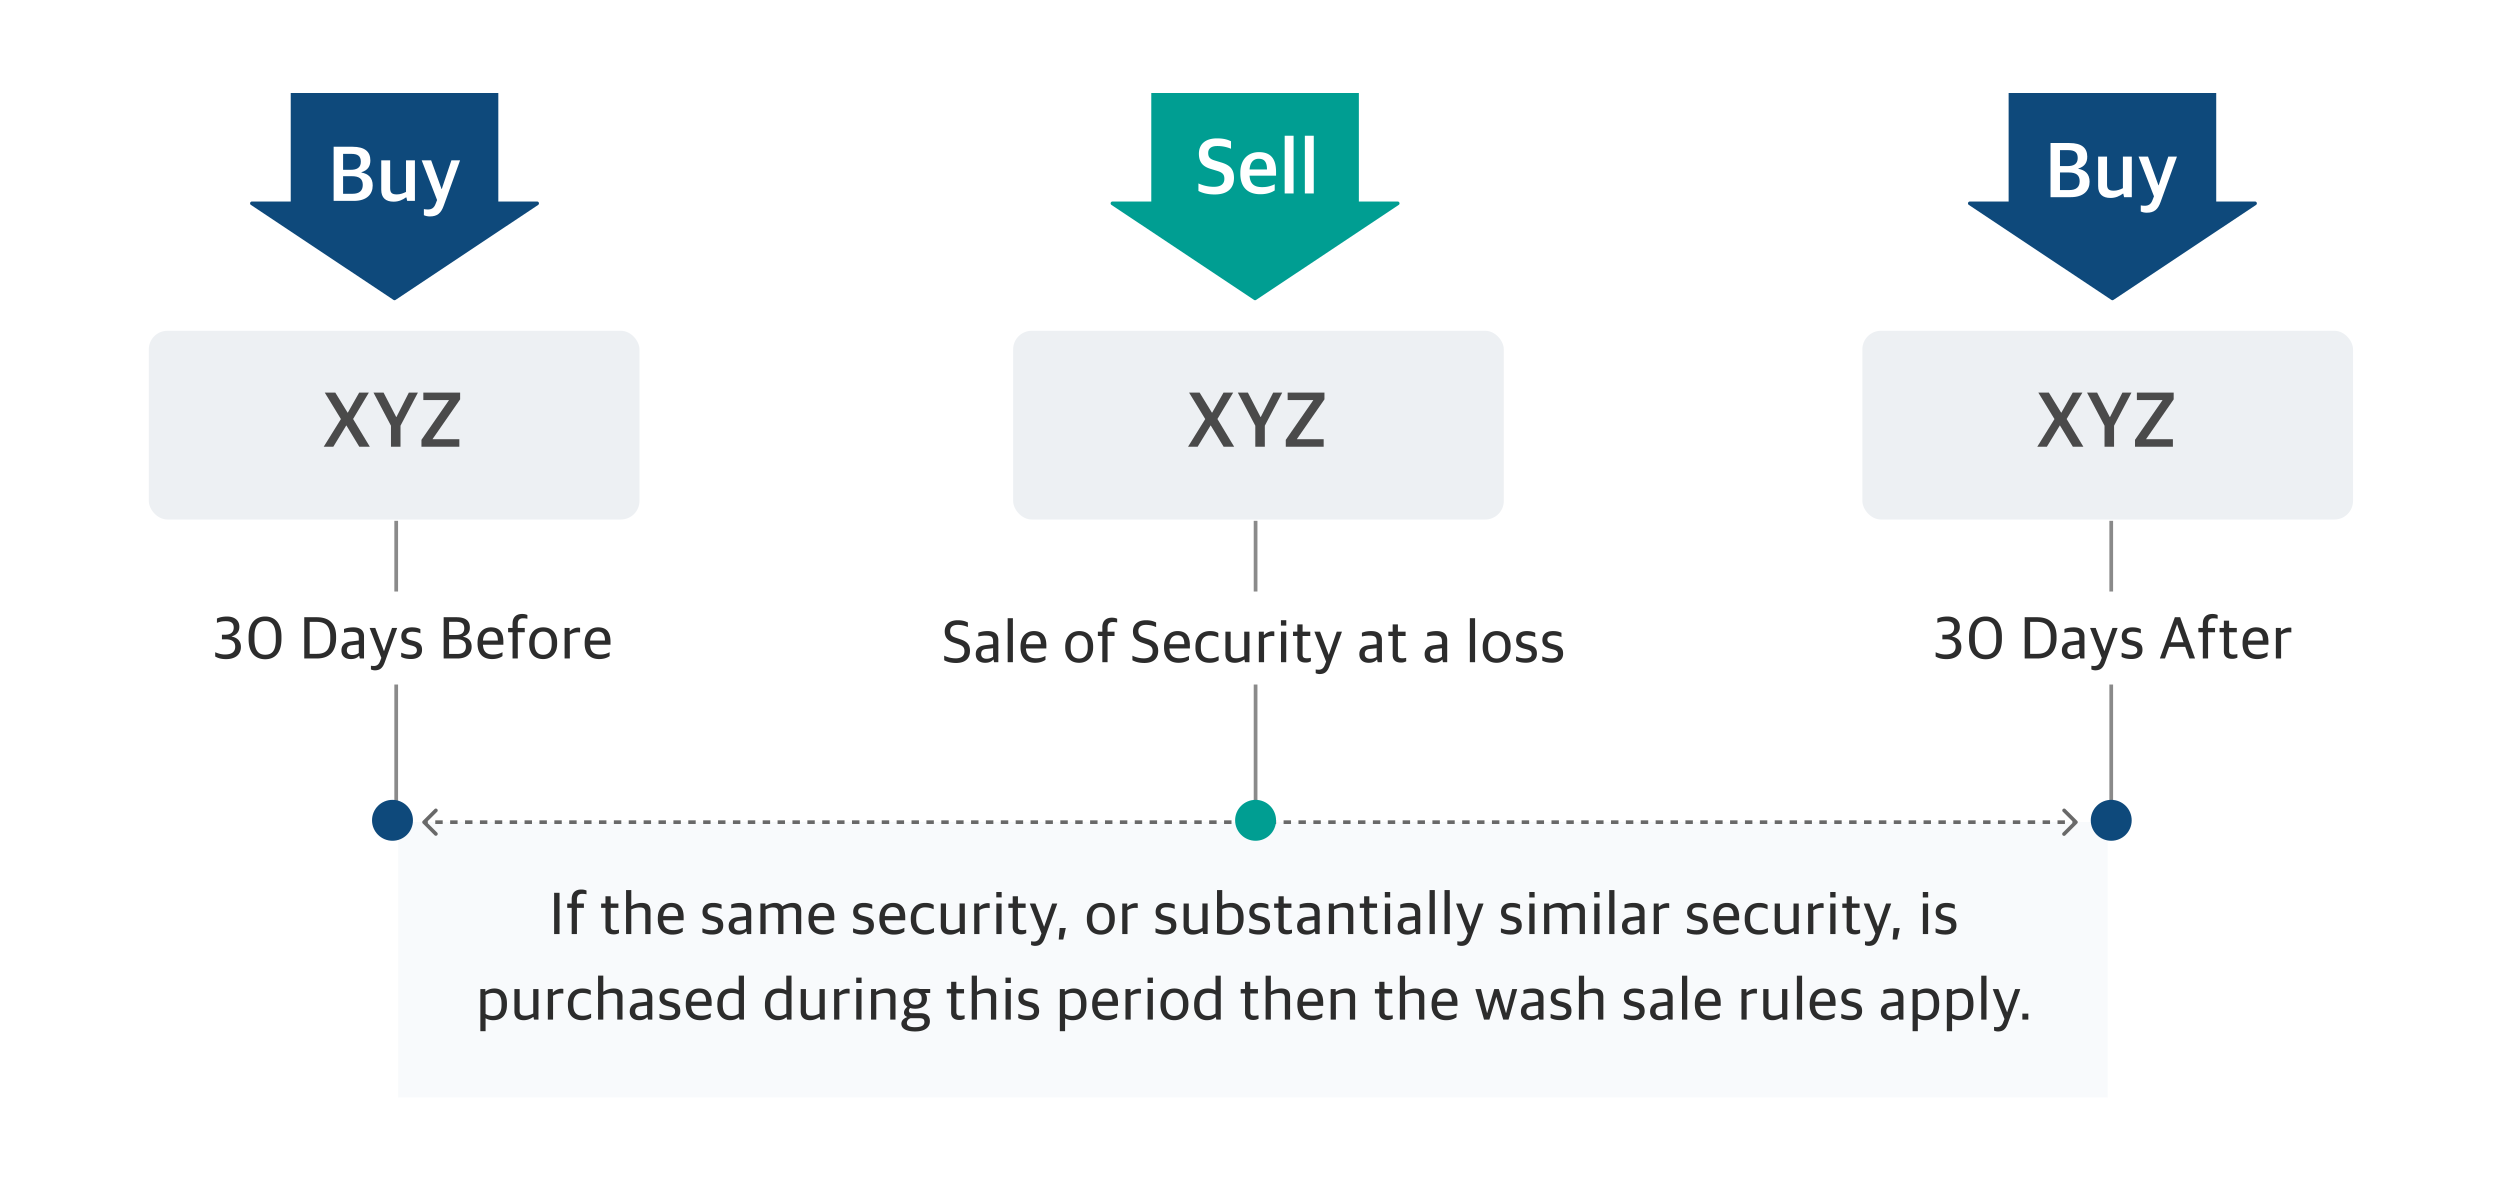 <svg width="672" height="319" fill="none" xmlns="http://www.w3.org/2000/svg">
    <path fill="#fff" d="M0 0h672v319H0z"/>
    <path fill-rule="evenodd" clip-rule="evenodd" d="M133.948 25h-55.8v29.168H67.723a.5.5 0 0 0-.277.916l38.325 25.531a.5.5 0 0 0 .554 0l38.325-25.53a.5.5 0 0 0-.277-.917h-10.425V25Z" fill="#0E497B"/>
    <path d="M89.682 54V39.447h5.06c3.36 0 4.81 1.344 4.81 3.675 0 1.512-.651 2.646-2.394 3.171v.084c1.827.336 3.024 1.365 3.024 3.486 0 2.394-1.638 4.137-5.082 4.137h-5.418Zm2.54-1.911h2.52c1.807 0 2.773-.777 2.773-2.394 0-1.659-1.03-2.331-2.898-2.331h-2.394v4.725Zm0-6.447h2.059c1.554 0 2.709-.504 2.709-2.163 0-1.617-.903-2.121-2.604-2.121h-2.163v4.284Zm13.575 8.568c-2.121 0-3.318-1.05-3.318-3.192v-7.917h2.394v7.476c0 1.197.42 1.68 1.806 1.68.966 0 1.764-.336 2.457-.672v-8.484h2.394V54h-2.079l-.21-.945h-.105c-.924.672-1.974 1.155-3.339 1.155Zm9.74 3.969c-.567 0-1.26-.147-1.596-.336v-1.638c.294.063.693.105 1.071.105 1.008 0 1.659-.42 2.058-1.47l.42-1.071-4.137-10.668h2.541l2.793 7.707h.063l2.583-7.707h2.331l-4.368 12.117c-.735 2.1-1.764 2.961-3.759 2.961Z" fill="#fff"/>
    <path fill-rule="evenodd" clip-rule="evenodd" d="M595.72 25h-55.8v29.168h-10.425a.5.5 0 0 0-.277.916l38.325 25.531a.5.5 0 0 0 .554 0l38.325-25.53a.5.5 0 0 0-.277-.917H595.72V25Z" fill="#0E497B"/>
    <path d="M551.182 53V38.447h5.061c3.36 0 4.809 1.344 4.809 3.675 0 1.512-.651 2.646-2.394 3.171v.084c1.827.336 3.024 1.365 3.024 3.486 0 2.394-1.638 4.137-5.082 4.137h-5.418Zm2.541-1.911h2.52c1.806 0 2.772-.777 2.772-2.394 0-1.659-1.029-2.331-2.898-2.331h-2.394v4.725Zm0-6.447h2.058c1.554 0 2.709-.504 2.709-2.163 0-1.617-.903-2.121-2.604-2.121h-2.163v4.284Zm13.574 8.568c-2.121 0-3.318-1.05-3.318-3.192v-7.917h2.394v7.476c0 1.197.42 1.68 1.806 1.68.966 0 1.764-.336 2.457-.672v-8.484h2.394V53h-2.079l-.21-.945h-.105c-.924.672-1.974 1.155-3.339 1.155Zm9.74 3.969c-.567 0-1.26-.147-1.596-.336v-1.638c.294.063.693.105 1.071.105 1.008 0 1.659-.42 2.058-1.47l.42-1.071-4.137-10.668h2.541l2.793 7.707h.063l2.583-7.707h2.331l-4.368 12.117c-.735 2.1-1.764 2.961-3.759 2.961Z" fill="#fff"/>
    <path fill-rule="evenodd" clip-rule="evenodd" d="M365.264 25h-55.8v29.168H299.04a.5.5 0 0 0-.278.916l38.325 25.531a.5.5 0 0 0 .555 0l38.325-25.53a.5.5 0 0 0-.278-.917h-10.425V25Z" fill="#009E92"/>
    <path d="M326.506 52.273c-1.89 0-3.36-.399-4.368-.945v-2.016c1.197.525 2.583.903 4.158.903 1.974 0 2.814-.84 2.814-2.163 0-1.218-.525-1.722-2.142-2.184l-1.386-.42c-2.058-.588-3.318-1.659-3.318-4.137 0-2.436 1.617-4.116 4.851-4.116 1.932 0 2.961.378 3.78.777v2.016a9.35 9.35 0 0 0-3.717-.735c-1.554 0-2.415.651-2.415 1.848 0 1.155.441 1.659 1.89 2.079l1.386.42c2.268.651 3.654 1.617 3.654 4.221 0 2.73-1.659 4.452-5.187 4.452Zm12.296-.063c-3.591 0-5.397-2.058-5.397-5.523v-.294c0-3.675 2.226-5.502 4.998-5.502 3.192 0 4.599 1.827 4.599 5.292v1.029h-7.119c.147 2.31 1.323 3.087 3.402 3.087 1.407 0 2.394-.315 3.36-.777v1.659c-.714.483-1.995 1.029-3.843 1.029Zm-.462-9.534c-1.092 0-2.289.609-2.457 2.877h4.683c0-2.079-.756-2.877-2.226-2.877ZM345.324 52V36.481h2.394V52h-2.394Zm5.422 0V36.481h2.394V52h-2.394Z" fill="#fff"/>
    <path d="M60.742 177.176c-1.344 0-2.24-.32-2.896-.704v-1.152c.768.336 1.696.608 2.576.608 1.76 0 2.8-.624 2.8-2.08 0-1.424-.944-2-2.544-2h-1.024v-1.232h.832c1.44 0 2.336-.608 2.336-1.904 0-1.344-.832-1.744-2.16-1.744-1.04 0-1.648.192-2.352.448v-1.152c.752-.368 1.728-.544 2.72-.544 2.016 0 3.312 1.024 3.312 2.768 0 1.328-.736 2.16-2.064 2.576v.048c1.488.288 2.48 1.152 2.48 2.8 0 2.08-1.552 3.264-4.016 3.264Zm10.53.032c-2.497 0-4.449-1.6-4.449-5.392v-.576c0-3.984 2.064-5.52 4.464-5.52 2.384 0 4.368 1.504 4.368 5.424v.576c0 3.936-1.888 5.488-4.384 5.488Zm0-1.216c2 0 2.863-1.248 2.863-4.064v-.8c0-2.704-.848-4.192-2.848-4.192s-2.896 1.392-2.896 4.096v.8c0 2.704.88 4.16 2.88 4.16ZM81.786 177v-11.088h3.344c3.36 0 5.216 1.712 5.216 5.232v.32c0 3.456-1.6 5.536-5.184 5.536h-3.376Zm1.456-1.248h1.952c2.48 0 3.584-1.216 3.584-4.064v-.544c0-3.008-1.376-3.984-3.776-3.984h-1.76v8.592Zm11.086 1.408c-1.472 0-2.544-.752-2.544-2.336 0-1.424.928-2.192 2.48-2.384l2.176-.272v-.768c0-1.248-.544-1.552-2.016-1.552-.8 0-1.456.128-1.952.24v-1.008c.736-.288 1.52-.448 2.512-.448 1.824 0 2.864.768 2.864 2.416V177h-1.136l-.144-.688h-.096c-.4.464-1.056.848-2.144.848Zm.368-1.088c.704 0 1.392-.24 1.744-.56v-2.272l-1.808.192c-.928.096-1.392.464-1.392 1.36 0 .864.576 1.28 1.456 1.28Zm6.066 4.112c-.384 0-.816-.112-1.056-.24v-.992a5.4 5.4 0 0 0 .8.064c.752 0 1.28-.352 1.632-1.232l.368-.944-3.152-8.048h1.52l2.32 6.192h.048l2.128-6.192h1.392l-3.328 9.184c-.56 1.568-1.28 2.208-2.672 2.208Zm9.74-3.04c-1.056 0-1.968-.192-2.656-.576v-1.12c.704.272 1.296.512 2.464.512 1.216 0 1.744-.416 1.744-1.136 0-.672-.336-1.008-1.344-1.28l-.784-.208c-1.184-.32-2.048-.864-2.048-2.288 0-1.44.912-2.416 2.88-2.416 1.104 0 1.776.24 2.24.48v1.136c-.416-.192-1.264-.432-2.176-.432-1.056 0-1.6.368-1.6 1.088 0 .672.352.944 1.184 1.168l.784.208c1.6.432 2.256.96 2.256 2.416 0 1.616-1.152 2.448-2.944 2.448Zm8.753-.144v-11.088h3.44c2.592 0 3.6 1.056 3.6 2.8 0 1.104-.464 1.968-1.808 2.4v.064c1.392.256 2.288 1.072 2.288 2.672 0 1.824-1.264 3.152-3.792 3.152h-3.728Zm1.456-1.216h2.176c1.552 0 2.352-.656 2.352-2 0-1.392-.88-1.936-2.448-1.936h-2.08v3.936Zm0-5.104h1.744c1.328 0 2.336-.4 2.336-1.776 0-1.36-.768-1.76-2.224-1.76h-1.856v3.536Zm11.571 6.48c-2.592 0-3.92-1.6-3.92-4.144v-.24c0-2.864 1.712-4.144 3.616-4.144 2.256 0 3.328 1.296 3.328 3.872v.8h-5.488c.096 1.952 1.056 2.64 2.688 2.64 1.104 0 1.808-.24 2.56-.624v1.04c-.496.368-1.424.8-2.784.8Zm-.368-7.392c-.912 0-1.968.512-2.096 2.4h4c0-1.728-.656-2.4-1.904-2.4Zm5.862 7.232v-7.04h-1.2v-1.168h1.2v-1.168c0-1.808 1.088-2.592 2.576-2.592.672 0 1.12.144 1.408.288v1.008c-.224-.048-.592-.128-1.152-.128-.912 0-1.424.448-1.424 1.536v1.056h1.872v1.168h-1.872V177h-1.408Zm8.221.16c-2.368 0-3.744-1.52-3.744-4.096v-.272c0-2.576 1.504-4.16 3.76-4.16 2.352 0 3.744 1.536 3.744 4.112V173c0 2.592-1.504 4.16-3.76 4.16Zm.032-1.152c1.424 0 2.272-1.008 2.272-2.848v-.448c0-2.224-1.04-2.928-2.32-2.928-1.44 0-2.272 1.04-2.272 2.864v.448c0 2.224 1.04 2.912 2.32 2.912Zm5.736.992v-8.208h1.344v.912h.08c.464-.544 1.344-1.008 2.224-1.008.208 0 .432.032.512.064v1.248a4.81 4.81 0 0 0-.624-.048c-.768 0-1.552.256-2.128.64v6.4h-1.408Zm9.314.16c-2.592 0-3.92-1.6-3.92-4.144v-.24c0-2.864 1.712-4.144 3.616-4.144 2.256 0 3.328 1.296 3.328 3.872v.8h-5.488c.096 1.952 1.056 2.64 2.688 2.64 1.104 0 1.808-.24 2.56-.624v1.04c-.496.368-1.424.8-2.784.8Zm-.368-7.392c-.912 0-1.968.512-2.096 2.4h4c0-1.728-.656-2.4-1.904-2.4ZM256.984 178.208c-1.392 0-2.432-.32-3.184-.736v-1.232c.864.432 1.952.72 3.104.72 1.616 0 2.336-.752 2.336-1.904 0-1.056-.464-1.504-1.76-1.936l-1.152-.384c-1.488-.496-2.384-1.312-2.384-3.024 0-1.744 1.184-2.992 3.504-2.992 1.344 0 2.096.304 2.72.608v1.232a6.477 6.477 0 0 0-2.768-.592c-1.264 0-2 .592-2 1.616 0 1.008.352 1.456 1.52 1.84l1.152.384c1.632.544 2.656 1.264 2.656 3.136 0 1.952-1.136 3.264-3.744 3.264Zm7.845-.048c-1.472 0-2.544-.752-2.544-2.336 0-1.424.928-2.192 2.48-2.384l2.176-.272v-.768c0-1.248-.544-1.552-2.016-1.552-.8 0-1.456.128-1.952.24v-1.008c.736-.288 1.52-.448 2.512-.448 1.824 0 2.864.768 2.864 2.416V178h-1.136l-.144-.688h-.096c-.4.464-1.056.848-2.144.848Zm.368-1.088c.704 0 1.392-.24 1.744-.56v-2.272l-1.808.192c-.928.096-1.392.464-1.392 1.36 0 .864.576 1.28 1.456 1.28Zm5.664.928v-11.824h1.408V178h-1.408Zm7.375.16c-2.592 0-3.92-1.6-3.92-4.144v-.24c0-2.864 1.712-4.144 3.616-4.144 2.256 0 3.328 1.296 3.328 3.872v.8h-5.488c.096 1.952 1.056 2.64 2.688 2.64 1.104 0 1.808-.24 2.56-.624v1.04c-.496.368-1.424.8-2.784.8Zm-.368-7.392c-.912 0-1.968.512-2.096 2.4h4c0-1.728-.656-2.4-1.904-2.4Zm12.208 7.392c-2.368 0-3.744-1.52-3.744-4.096v-.272c0-2.576 1.504-4.16 3.76-4.16 2.352 0 3.744 1.536 3.744 4.112V174c0 2.592-1.504 4.16-3.76 4.16Zm.032-1.152c1.424 0 2.272-1.008 2.272-2.848v-.448c0-2.224-1.04-2.928-2.32-2.928-1.44 0-2.272 1.04-2.272 2.864v.448c0 2.224 1.04 2.912 2.32 2.912Zm6.2.992v-7.04h-1.2v-1.168h1.2v-1.168c0-1.808 1.088-2.592 2.576-2.592.672 0 1.12.144 1.408.288v1.008c-.224-.048-.592-.128-1.152-.128-.912 0-1.424.448-1.424 1.536v1.056h1.872v1.168h-1.872V178h-1.408Zm11.269.208c-1.392 0-2.432-.32-3.184-.736v-1.232c.864.432 1.952.72 3.104.72 1.616 0 2.336-.752 2.336-1.904 0-1.056-.464-1.504-1.76-1.936l-1.152-.384c-1.488-.496-2.384-1.312-2.384-3.024 0-1.744 1.184-2.992 3.504-2.992 1.344 0 2.096.304 2.72.608v1.232a6.477 6.477 0 0 0-2.768-.592c-1.264 0-2 .592-2 1.616 0 1.008.352 1.456 1.52 1.84l1.152.384c1.632.544 2.656 1.264 2.656 3.136 0 1.952-1.136 3.264-3.744 3.264Zm9.237-.048c-2.592 0-3.92-1.6-3.92-4.144v-.24c0-2.864 1.712-4.144 3.616-4.144 2.256 0 3.328 1.296 3.328 3.872v.8h-5.488c.096 1.952 1.056 2.64 2.688 2.64 1.104 0 1.808-.24 2.56-.624v1.04c-.496.368-1.424.8-2.784.8Zm-.368-7.392c-.912 0-1.968.512-2.096 2.4h4c0-1.728-.656-2.4-1.904-2.4Zm8.71 7.392c-2.336 0-3.824-1.328-3.824-4.08v-.272c0-2.896 1.744-4.176 3.904-4.176 1.072 0 1.696.208 2.24.544v1.168c-.736-.304-1.248-.512-2.336-.512-1.456 0-2.352.992-2.352 2.768v.432c0 2.064.864 2.928 2.528 2.928 1.104 0 1.84-.368 2.256-.576v1.12c-.544.352-1.28.656-2.416.656Zm6.746 0c-1.616 0-2.512-.832-2.512-2.416v-5.952h1.408v5.728c0 1.008.336 1.424 1.52 1.424.848 0 1.536-.288 2.128-.592v-6.56h1.408V178h-1.2l-.144-.704h-.08c-.688.48-1.52.864-2.528.864Zm6.473-.16v-8.208h1.344v.912h.08c.464-.544 1.344-1.008 2.224-1.008.208 0 .432.032.512.064v1.248a4.81 4.81 0 0 0-.624-.048c-.768 0-1.552.256-2.128.64v6.4h-1.408Zm5.954 0v-8.208h1.408V178h-1.408Zm-.016-9.84v-1.456h1.44v1.456h-1.44Zm6.64 9.936c-1.312 0-2.224-.56-2.224-2.016v-5.12h-1.168v-1.168h1.168v-1.952h1.408v1.952h2.064v1.168h-2.064v4.912c0 .784.256 1.072 1.184 1.072.336 0 .72-.048 1.04-.128v.944c-.336.16-.672.336-1.408.336Zm3.763 3.088c-.384 0-.816-.112-1.056-.24v-.992c.208.032.496.064.8.064.752 0 1.28-.352 1.632-1.232l.368-.944-3.152-8.048h1.52l2.32 6.192h.048l2.128-6.192h1.392l-3.328 9.184c-.56 1.568-1.28 2.208-2.672 2.208Zm13.222-3.024c-1.472 0-2.544-.752-2.544-2.336 0-1.424.928-2.192 2.48-2.384l2.176-.272v-.768c0-1.248-.544-1.552-2.016-1.552-.8 0-1.456.128-1.952.24v-1.008c.736-.288 1.52-.448 2.512-.448 1.824 0 2.864.768 2.864 2.416V178h-1.136l-.144-.688h-.096c-.4.464-1.056.848-2.144.848Zm.368-1.088c.704 0 1.392-.24 1.744-.56v-2.272l-1.808.192c-.928.096-1.392.464-1.392 1.36 0 .864.576 1.28 1.456 1.28Zm8.272 1.024c-1.312 0-2.224-.56-2.224-2.016v-5.12h-1.168v-1.168h1.168v-1.952h1.408v1.952h2.064v1.168h-2.064v4.912c0 .784.256 1.072 1.184 1.072.336 0 .72-.048 1.04-.128v.944c-.336.16-.672.336-1.408.336Zm8.907.064c-1.472 0-2.544-.752-2.544-2.336 0-1.424.928-2.192 2.48-2.384l2.176-.272v-.768c0-1.248-.544-1.552-2.016-1.552-.8 0-1.456.128-1.952.24v-1.008c.736-.288 1.52-.448 2.512-.448 1.824 0 2.864.768 2.864 2.416V178h-1.136l-.144-.688h-.096c-.4.464-1.056.848-2.144.848Zm.368-1.088c.704 0 1.392-.24 1.744-.56v-2.272l-1.808.192c-.928.096-1.392.464-1.392 1.36 0 .864.576 1.28 1.456 1.28Zm9.242.928v-11.824h1.408V178h-1.408Zm7.2.16c-2.368 0-3.744-1.52-3.744-4.096v-.272c0-2.576 1.504-4.16 3.76-4.16 2.352 0 3.744 1.536 3.744 4.112V174c0 2.592-1.504 4.16-3.76 4.16Zm.032-1.152c1.424 0 2.272-1.008 2.272-2.848v-.448c0-2.224-1.04-2.928-2.32-2.928-1.44 0-2.272 1.04-2.272 2.864v.448c0 2.224 1.04 2.912 2.32 2.912Zm7.848 1.136c-1.056 0-1.968-.192-2.656-.576v-1.12c.704.272 1.296.512 2.464.512 1.216 0 1.744-.416 1.744-1.136 0-.672-.336-1.008-1.344-1.28l-.784-.208c-1.184-.32-2.048-.864-2.048-2.288 0-1.44.912-2.416 2.88-2.416 1.104 0 1.776.24 2.24.48v1.136c-.416-.192-1.264-.432-2.176-.432-1.056 0-1.6.368-1.6 1.088 0 .672.352.944 1.184 1.168l.784.208c1.6.432 2.256.96 2.256 2.416 0 1.616-1.152 2.448-2.944 2.448Zm7.047 0c-1.056 0-1.968-.192-2.656-.576v-1.12c.704.272 1.296.512 2.464.512 1.216 0 1.744-.416 1.744-1.136 0-.672-.336-1.008-1.344-1.28l-.784-.208c-1.184-.32-2.048-.864-2.048-2.288 0-1.44.912-2.416 2.88-2.416 1.104 0 1.776.24 2.24.48v1.136c-.416-.192-1.264-.432-2.176-.432-1.056 0-1.6.368-1.6 1.088 0 .672.352.944 1.184 1.168l.784.208c1.6.432 2.256.96 2.256 2.416 0 1.616-1.152 2.448-2.944 2.448Z" fill="#2C2C2C"/>
    <rect x="40" y="88.916" width="131.891" height="50.727" rx="5" fill="#EDF0F3"/>
    <path d="m87.017 120.077 4.62-7.434-4.347-7.119h2.835l3.297 5.376h.084l3.045-5.376h2.604l-4.242 7.098 4.494 7.455h-2.835l-3.444-5.691h-.063l-3.465 5.691h-2.583Zm18.076 0v-5.649l-4.704-8.904h2.709l3.402 6.573h.063l3.339-6.573h2.436l-4.683 8.904v5.649h-2.562Zm8.194 0v-1.848l7.371-10.626v-.063h-6.867v-2.016h9.891v1.827l-7.392 10.647v.063h7.182v2.016h-10.185Z" fill="#4A4A4A"/>
    <rect x="272.331" y="88.916" width="131.891" height="50.727" rx="5" fill="#EDF0F3"/>
    <path d="m319.348 120.077 4.62-7.434-4.347-7.119h2.835l3.297 5.376h.084l3.045-5.376h2.604l-4.242 7.098 4.494 7.455h-2.835l-3.444-5.691h-.063l-3.465 5.691h-2.583Zm18.076 0v-5.649l-4.704-8.904h2.709l3.402 6.573h.063l3.339-6.573h2.436l-4.683 8.904v5.649h-2.562Zm8.194 0v-1.848l7.371-10.626v-.063h-6.867v-2.016h9.891v1.827l-7.392 10.647v.063h7.182v2.016h-10.185Z" fill="#4A4A4A"/>
    <rect x="500.604" y="88.916" width="131.891" height="50.727" rx="5" fill="#EDF0F3"/>
    <path d="m547.62 120.077 4.62-7.434-4.347-7.119h2.835l3.297 5.376h.084l3.045-5.376h2.604l-4.242 7.098 4.494 7.455h-2.835l-3.444-5.691h-.063l-3.465 5.691h-2.583Zm18.077 0v-5.649l-4.704-8.904h2.709l3.402 6.573h.063l3.339-6.573h2.436l-4.683 8.904v5.649h-2.562Zm8.193 0v-1.848l7.371-10.626v-.063h-6.867v-2.016h9.891v1.827l-7.392 10.647v.063h7.182v2.016H573.89Z" fill="#4A4A4A"/>
    <path d="M523.196 177.176c-1.344 0-2.24-.32-2.896-.704v-1.152c.768.336 1.696.608 2.576.608 1.76 0 2.8-.624 2.8-2.08 0-1.424-.944-2-2.544-2h-1.024v-1.232h.832c1.44 0 2.336-.608 2.336-1.904 0-1.344-.832-1.744-2.16-1.744-1.04 0-1.648.192-2.352.448v-1.152c.752-.368 1.728-.544 2.72-.544 2.016 0 3.312 1.024 3.312 2.768 0 1.328-.736 2.16-2.064 2.576v.048c1.488.288 2.48 1.152 2.48 2.8 0 2.08-1.552 3.264-4.016 3.264Zm10.529.032c-2.496 0-4.448-1.6-4.448-5.392v-.576c0-3.984 2.064-5.52 4.464-5.52 2.384 0 4.368 1.504 4.368 5.424v.576c0 3.936-1.888 5.488-4.384 5.488Zm0-1.216c2 0 2.864-1.248 2.864-4.064v-.8c0-2.704-.848-4.192-2.848-4.192s-2.896 1.392-2.896 4.096v.8c0 2.704.88 4.16 2.88 4.16ZM544.24 177v-11.088h3.344c3.36 0 5.216 1.712 5.216 5.232v.32c0 3.456-1.6 5.536-5.184 5.536h-3.376Zm1.456-1.248h1.952c2.48 0 3.584-1.216 3.584-4.064v-.544c0-3.008-1.376-3.984-3.776-3.984h-1.76v8.592Zm11.086 1.408c-1.472 0-2.544-.752-2.544-2.336 0-1.424.928-2.192 2.48-2.384l2.176-.272v-.768c0-1.248-.544-1.552-2.016-1.552-.8 0-1.456.128-1.952.24v-1.008c.736-.288 1.52-.448 2.512-.448 1.824 0 2.864.768 2.864 2.416V177h-1.136l-.144-.688h-.096c-.4.464-1.056.848-2.144.848Zm.368-1.088c.704 0 1.392-.24 1.744-.56v-2.272l-1.808.192c-.928.096-1.392.464-1.392 1.36 0 .864.576 1.28 1.456 1.28Zm6.066 4.112c-.384 0-.816-.112-1.056-.24v-.992c.208.032.496.064.8.064.752 0 1.28-.352 1.632-1.232l.368-.944-3.152-8.048h1.52l2.32 6.192h.048l2.128-6.192h1.392l-3.328 9.184c-.56 1.568-1.28 2.208-2.672 2.208Zm9.74-3.04c-1.056 0-1.968-.192-2.656-.576v-1.12c.704.272 1.296.512 2.464.512 1.216 0 1.744-.416 1.744-1.136 0-.672-.336-1.008-1.344-1.28l-.784-.208c-1.184-.32-2.048-.864-2.048-2.288 0-1.44.912-2.416 2.88-2.416 1.104 0 1.776.24 2.24.48v1.136c-.416-.192-1.264-.432-2.176-.432-1.056 0-1.6.368-1.6 1.088 0 .672.352.944 1.184 1.168l.784.208c1.6.432 2.256.96 2.256 2.416 0 1.616-1.152 2.448-2.944 2.448Zm7.617-.144 4.032-11.088h1.424l4 11.088h-1.52l-1.12-3.12h-4.336l-1.104 3.12h-1.376Zm4.608-9.152-1.696 4.8h3.456l-1.712-4.8h-.048ZM592.12 177v-7.04h-1.2v-1.168h1.2v-1.168c0-1.808 1.088-2.592 2.576-2.592.672 0 1.12.144 1.408.288v1.008c-.224-.048-.592-.128-1.152-.128-.912 0-1.424.448-1.424 1.536v1.056h1.872v1.168h-1.872V177h-1.408Zm7.88.096c-1.312 0-2.224-.56-2.224-2.016v-5.12h-1.168v-1.168h1.168v-1.952h1.408v1.952h2.064v1.168h-2.064v4.912c0 .784.256 1.072 1.184 1.072.336 0 .72-.048 1.04-.128v.944c-.336.16-.672.336-1.408.336Zm6.721.064c-2.592 0-3.92-1.6-3.92-4.144v-.24c0-2.864 1.712-4.144 3.616-4.144 2.256 0 3.328 1.296 3.328 3.872v.8h-5.488c.096 1.952 1.056 2.64 2.688 2.64 1.104 0 1.808-.24 2.56-.624v1.04c-.496.368-1.424.8-2.784.8Zm-.368-7.392c-.912 0-1.968.512-2.096 2.4h4c0-1.728-.656-2.4-1.904-2.4ZM611.75 177v-8.208h1.344v.912h.08c.464-.544 1.344-1.008 2.224-1.008.208 0 .432.032.512.064v1.248a4.81 4.81 0 0 0-.624-.048c-.768 0-1.552.256-2.128.64v6.4h-1.408Z" fill="#2C2C2C"/>
    <path stroke="#8A8A8A" d="M567.5 140v19M106.5 140v19M567.5 184v34M106.5 184v34M337.5 184v34M337.5 140v19"/>
    <path fill="#F8FAFC" d="M107.018 220.938h459.531V295H107.018z"/>
    <path d="M148.948 251.069v-11.088h1.456v11.088h-1.456Zm4.723 0v-7.04h-1.2v-1.168h1.2v-1.168c0-1.808 1.088-2.592 2.576-2.592.672 0 1.12.144 1.408.288v1.008c-.224-.048-.592-.128-1.152-.128-.912 0-1.424.448-1.424 1.536v1.056h1.872v1.168h-1.872v7.04h-1.408Zm11.302.096c-1.312 0-2.224-.56-2.224-2.016v-5.12h-1.168v-1.168h1.168v-1.952h1.408v1.952h2.064v1.168h-2.064v4.912c0 .784.256 1.072 1.184 1.072.336 0 .72-.048 1.04-.128v.944c-.336.16-.672.336-1.408.336Zm3.312-.096v-11.824h1.408v4.288h.08c.672-.464 1.696-.832 2.704-.832 1.616 0 2.384.672 2.384 2.256v6.112h-1.408v-5.808c0-.944-.304-1.344-1.6-1.344-.72 0-1.568.272-2.16.544v6.608h-1.408Zm12.455.16c-2.592 0-3.92-1.6-3.92-4.144v-.24c0-2.864 1.712-4.144 3.616-4.144 2.256 0 3.328 1.296 3.328 3.872v.8h-5.488c.096 1.952 1.056 2.64 2.688 2.64 1.104 0 1.808-.24 2.56-.624v1.04c-.496.368-1.424.8-2.784.8Zm-.368-7.392c-.912 0-1.968.512-2.096 2.4h4c0-1.728-.656-2.4-1.904-2.4Zm11.088 7.376c-1.056 0-1.968-.192-2.656-.576v-1.12c.704.272 1.296.512 2.464.512 1.216 0 1.744-.416 1.744-1.136 0-.672-.336-1.008-1.344-1.28l-.784-.208c-1.184-.32-2.048-.864-2.048-2.288 0-1.44.912-2.416 2.88-2.416 1.104 0 1.776.24 2.24.48v1.136c-.416-.192-1.264-.432-2.176-.432-1.056 0-1.6.368-1.6 1.088 0 .672.352.944 1.184 1.168l.784.208c1.6.432 2.256.96 2.256 2.416 0 1.616-1.152 2.448-2.944 2.448Zm6.951.016c-1.472 0-2.544-.752-2.544-2.336 0-1.424.928-2.192 2.48-2.384l2.176-.272v-.768c0-1.248-.544-1.552-2.016-1.552-.8 0-1.456.128-1.952.24v-1.008c.736-.288 1.52-.448 2.512-.448 1.824 0 2.864.768 2.864 2.416v5.952h-1.136l-.144-.688h-.096c-.4.464-1.056.848-2.144.848Zm.368-1.088c.704 0 1.392-.24 1.744-.56v-2.272l-1.808.192c-.928.096-1.392.464-1.392 1.36 0 .864.576 1.28 1.456 1.28Zm5.616.928v-8.208h1.344v.704h.08c.688-.464 1.584-.864 2.496-.864.928 0 1.584.288 1.968.912h.08c.864-.576 1.808-.912 2.736-.912 1.44 0 2.272.672 2.272 2.256v6.112h-1.408v-5.808c0-.944-.336-1.344-1.424-1.344-.608 0-1.28.224-1.984.56.016.16.032.304.032.48v6.112h-1.408v-5.808c0-.944-.336-1.344-1.424-1.344-.656 0-1.36.256-1.952.544v6.608h-1.408Zm16.845.16c-2.592 0-3.92-1.6-3.92-4.144v-.24c0-2.864 1.712-4.144 3.616-4.144 2.256 0 3.328 1.296 3.328 3.872v.8h-5.488c.096 1.952 1.056 2.64 2.688 2.64 1.104 0 1.808-.24 2.56-.624v1.04c-.496.368-1.424.8-2.784.8Zm-.368-7.392c-.912 0-1.968.512-2.096 2.4h4c0-1.728-.656-2.4-1.904-2.4Zm11.088 7.376c-1.056 0-1.968-.192-2.656-.576v-1.12c.704.272 1.296.512 2.464.512 1.216 0 1.744-.416 1.744-1.136 0-.672-.336-1.008-1.344-1.28l-.784-.208c-1.184-.32-2.048-.864-2.048-2.288 0-1.44.912-2.416 2.88-2.416 1.104 0 1.776.24 2.24.48v1.136c-.416-.192-1.264-.432-2.176-.432-1.056 0-1.6.368-1.6 1.088 0 .672.352.944 1.184 1.168l.784.208c1.6.432 2.256.96 2.256 2.416 0 1.616-1.152 2.448-2.944 2.448Zm8.343.016c-2.592 0-3.92-1.6-3.92-4.144v-.24c0-2.864 1.712-4.144 3.616-4.144 2.256 0 3.328 1.296 3.328 3.872v.8h-5.488c.096 1.952 1.056 2.64 2.688 2.64 1.104 0 1.808-.24 2.56-.624v1.04c-.496.368-1.424.8-2.784.8Zm-.368-7.392c-.912 0-1.968.512-2.096 2.4h4c0-1.728-.656-2.4-1.904-2.4Zm8.709 7.392c-2.336 0-3.824-1.328-3.824-4.08v-.272c0-2.896 1.744-4.176 3.904-4.176 1.072 0 1.696.208 2.24.544v1.168c-.736-.304-1.248-.512-2.336-.512-1.456 0-2.352.992-2.352 2.768v.432c0 2.064.864 2.928 2.528 2.928 1.104 0 1.84-.368 2.256-.576v1.12c-.544.352-1.28.656-2.416.656Zm6.746 0c-1.616 0-2.512-.832-2.512-2.416v-5.952h1.408v5.728c0 1.008.336 1.424 1.52 1.424.848 0 1.536-.288 2.128-.592v-6.56h1.408v8.208h-1.2l-.144-.704h-.08c-.688.48-1.52.864-2.528.864Zm6.474-.16v-8.208h1.344v.912h.08c.464-.544 1.344-1.008 2.224-1.008.208 0 .432.032.512.064v1.248a4.81 4.81 0 0 0-.624-.048c-.768 0-1.552.256-2.128.64v6.4h-1.408Zm5.954 0v-8.208h1.408v8.208h-1.408Zm-.016-9.84v-1.456h1.44v1.456h-1.44Zm6.639 9.936c-1.312 0-2.224-.56-2.224-2.016v-5.12h-1.168v-1.168h1.168v-1.952h1.408v1.952h2.064v1.168h-2.064v4.912c0 .784.256 1.072 1.184 1.072.336 0 .72-.048 1.04-.128v.944c-.336.16-.672.336-1.408.336Zm3.763 3.088c-.384 0-.816-.112-1.056-.24v-.992c.208.032.496.064.8.064.752 0 1.28-.352 1.632-1.232l.368-.944-3.152-8.048h1.52l2.32 6.192h.048l2.128-6.192h1.392l-3.328 9.184c-.56 1.568-1.28 2.208-2.672 2.208Zm6.379-1.712.256-3.088h1.648l-.688 3.088h-1.216Zm11.309-1.312c-2.368 0-3.744-1.52-3.744-4.096v-.272c0-2.576 1.504-4.16 3.76-4.16 2.352 0 3.744 1.536 3.744 4.112v.256c0 2.592-1.504 4.16-3.76 4.16Zm.032-1.152c1.424 0 2.272-1.008 2.272-2.848v-.448c0-2.224-1.04-2.928-2.32-2.928-1.44 0-2.272 1.04-2.272 2.864v.448c0 2.224 1.04 2.912 2.32 2.912Zm5.736.992v-8.208h1.344v.912h.08c.464-.544 1.344-1.008 2.224-1.008.208 0 .432.032.512.064v1.248a4.81 4.81 0 0 0-.624-.048c-.768 0-1.552.256-2.128.64v6.4h-1.408Zm11.597.144c-1.056 0-1.968-.192-2.656-.576v-1.12c.704.272 1.296.512 2.464.512 1.216 0 1.744-.416 1.744-1.136 0-.672-.336-1.008-1.344-1.28l-.784-.208c-1.184-.32-2.048-.864-2.048-2.288 0-1.44.912-2.416 2.88-2.416 1.104 0 1.776.24 2.24.48v1.136c-.416-.192-1.264-.432-2.176-.432-1.056 0-1.6.368-1.6 1.088 0 .672.352.944 1.184 1.168l.784.208c1.6.432 2.256.96 2.256 2.416 0 1.616-1.152 2.448-2.944 2.448Zm7.399.016c-1.616 0-2.512-.832-2.512-2.416v-5.952h1.408v5.728c0 1.008.336 1.424 1.52 1.424.848 0 1.536-.288 2.128-.592v-6.56h1.408v8.208h-1.2l-.144-.704h-.08c-.688.48-1.52.864-2.528.864Zm9.497.048c-.944 0-2.32-.176-3.024-.448v-11.584h1.408v4.112h.08c.624-.384 1.376-.656 2.48-.656 1.536 0 3.184.944 3.184 4v.24c0 2.736-1.424 4.336-4.128 4.336Zm.096-1.184c1.36 0 2.576-.64 2.576-2.944v-.352c0-2.176-.752-2.896-2.4-2.896-.768 0-1.504.304-1.888.464v5.456c.352.128.896.272 1.712.272Zm8.195 1.12c-1.056 0-1.968-.192-2.656-.576v-1.12c.704.272 1.296.512 2.464.512 1.216 0 1.744-.416 1.744-1.136 0-.672-.336-1.008-1.344-1.28l-.784-.208c-1.184-.32-2.048-.864-2.048-2.288 0-1.44.912-2.416 2.88-2.416 1.104 0 1.776.24 2.24.48v1.136c-.416-.192-1.264-.432-2.176-.432-1.056 0-1.6.368-1.6 1.088 0 .672.352.944 1.184 1.168l.784.208c1.6.432 2.256.96 2.256 2.416 0 1.616-1.152 2.448-2.944 2.448Zm7.435-.048c-1.312 0-2.224-.56-2.224-2.016v-5.12h-1.168v-1.168h1.168v-1.952h1.408v1.952h2.064v1.168h-2.064v4.912c0 .784.256 1.072 1.184 1.072.336 0 .72-.048 1.04-.128v.944c-.336.16-.672.336-1.408.336Zm5.329.064c-1.472 0-2.544-.752-2.544-2.336 0-1.424.928-2.192 2.48-2.384l2.176-.272v-.768c0-1.248-.544-1.552-2.016-1.552-.8 0-1.456.128-1.952.24v-1.008c.736-.288 1.52-.448 2.512-.448 1.824 0 2.864.768 2.864 2.416v5.952h-1.136l-.144-.688h-.096c-.4.464-1.056.848-2.144.848Zm.368-1.088c.704 0 1.392-.24 1.744-.56v-2.272l-1.808.192c-.928.096-1.392.464-1.392 1.36 0 .864.576 1.28 1.456 1.28Zm5.616.928v-8.208h1.344v.704h.08c.688-.48 1.76-.864 2.768-.864 1.616 0 2.384.672 2.384 2.256v6.112h-1.408v-5.808c0-.944-.304-1.344-1.6-1.344-.72 0-1.568.272-2.16.544v6.608h-1.408Zm11.703.096c-1.312 0-2.224-.56-2.224-2.016v-5.12h-1.168v-1.168h1.168v-1.952h1.408v1.952h2.064v1.168h-2.064v4.912c0 .784.256 1.072 1.184 1.072.336 0 .72-.048 1.04-.128v.944c-.336.16-.672.336-1.408.336Zm3.36-.096v-8.208h1.408v8.208h-1.408Zm-.016-9.84v-1.456h1.44v1.456h-1.44Zm6 10c-1.472 0-2.544-.752-2.544-2.336 0-1.424.928-2.192 2.48-2.384l2.176-.272v-.768c0-1.248-.544-1.552-2.016-1.552-.8 0-1.456.128-1.952.24v-1.008c.736-.288 1.52-.448 2.512-.448 1.824 0 2.864.768 2.864 2.416v5.952h-1.136l-.144-.688h-.096c-.4.464-1.056.848-2.144.848Zm.368-1.088c.704 0 1.392-.24 1.744-.56v-2.272l-1.808.192c-.928.096-1.392.464-1.392 1.36 0 .864.576 1.28 1.456 1.28Zm5.664.928v-11.824h1.408v11.824h-1.408Zm4.016 0v-11.824h1.408v11.824h-1.408Zm4.495 3.184c-.384 0-.816-.112-1.056-.24v-.992c.208.032.496.064.8.064.752 0 1.28-.352 1.632-1.232l.368-.944-3.152-8.048h1.52l2.32 6.192h.048l2.128-6.192h1.392l-3.328 9.184c-.56 1.568-1.28 2.208-2.672 2.208Zm13.319-3.04c-1.056 0-1.968-.192-2.656-.576v-1.12c.704.272 1.296.512 2.464.512 1.216 0 1.744-.416 1.744-1.136 0-.672-.336-1.008-1.344-1.28l-.784-.208c-1.184-.32-2.048-.864-2.048-2.288 0-1.44.912-2.416 2.88-2.416 1.104 0 1.776.24 2.24.48v1.136c-.416-.192-1.264-.432-2.176-.432-1.056 0-1.6.368-1.6 1.088 0 .672.352.944 1.184 1.168l.784.208c1.6.432 2.256.96 2.256 2.416 0 1.616-1.152 2.448-2.944 2.448Zm4.982-.144v-8.208h1.408v8.208h-1.408Zm-.016-9.84v-1.456h1.44v1.456h-1.44Zm3.984 9.84v-8.208h1.344v.704h.08c.688-.464 1.584-.864 2.496-.864.928 0 1.584.288 1.968.912h.08c.864-.576 1.808-.912 2.736-.912 1.44 0 2.272.672 2.272 2.256v6.112h-1.408v-5.808c0-.944-.336-1.344-1.424-1.344-.608 0-1.28.224-1.984.56.016.16.032.304.032.48v6.112h-1.408v-5.808c0-.944-.336-1.344-1.424-1.344-.656 0-1.36.256-1.952.544v6.608h-1.408Zm13.486 0v-8.208h1.408v8.208h-1.408Zm-.016-9.84v-1.456h1.44v1.456h-1.44Zm4.031 9.84v-11.824h1.408v11.824h-1.408Zm5.984.16c-1.472 0-2.544-.752-2.544-2.336 0-1.424.928-2.192 2.48-2.384l2.176-.272v-.768c0-1.248-.544-1.552-2.016-1.552-.8 0-1.456.128-1.952.24v-1.008c.736-.288 1.52-.448 2.512-.448 1.824 0 2.864.768 2.864 2.416v5.952h-1.136l-.144-.688h-.096c-.4.464-1.056.848-2.144.848Zm.368-1.088c.704 0 1.392-.24 1.744-.56v-2.272l-1.808.192c-.928.096-1.392.464-1.392 1.36 0 .864.576 1.28 1.456 1.28Zm5.616.928v-8.208h1.344v.912h.08c.464-.544 1.344-1.008 2.224-1.008.208 0 .432.032.512.064v1.248a4.81 4.81 0 0 0-.624-.048c-.768 0-1.552.256-2.128.64v6.4h-1.408Zm11.596.144c-1.056 0-1.968-.192-2.656-.576v-1.12c.704.272 1.296.512 2.464.512 1.216 0 1.744-.416 1.744-1.136 0-.672-.336-1.008-1.344-1.28l-.784-.208c-1.184-.32-2.048-.864-2.048-2.288 0-1.44.912-2.416 2.88-2.416 1.104 0 1.776.24 2.24.48v1.136c-.416-.192-1.264-.432-2.176-.432-1.056 0-1.6.368-1.6 1.088 0 .672.352.944 1.184 1.168l.784.208c1.6.432 2.256.96 2.256 2.416 0 1.616-1.152 2.448-2.944 2.448Zm8.343.016c-2.592 0-3.92-1.6-3.92-4.144v-.24c0-2.864 1.712-4.144 3.616-4.144 2.256 0 3.328 1.296 3.328 3.872v.8h-5.488c.096 1.952 1.056 2.64 2.688 2.64 1.104 0 1.808-.24 2.56-.624v1.04c-.496.368-1.424.8-2.784.8Zm-.368-7.392c-.912 0-1.968.512-2.096 2.4h4c0-1.728-.656-2.4-1.904-2.4Zm8.71 7.392c-2.336 0-3.824-1.328-3.824-4.08v-.272c0-2.896 1.744-4.176 3.904-4.176 1.072 0 1.696.208 2.24.544v1.168c-.736-.304-1.248-.512-2.336-.512-1.456 0-2.352.992-2.352 2.768v.432c0 2.064.864 2.928 2.528 2.928 1.104 0 1.84-.368 2.256-.576v1.12c-.544.352-1.28.656-2.416.656Zm6.745 0c-1.616 0-2.512-.832-2.512-2.416v-5.952h1.408v5.728c0 1.008.336 1.424 1.52 1.424.848 0 1.536-.288 2.128-.592v-6.56h1.408v8.208h-1.2l-.144-.704h-.08c-.688.48-1.52.864-2.528.864Zm6.474-.16v-8.208h1.344v.912h.08c.464-.544 1.344-1.008 2.224-1.008.208 0 .432.032.512.064v1.248a4.81 4.81 0 0 0-.624-.048c-.768 0-1.552.256-2.128.64v6.4h-1.408Zm5.954 0v-8.208h1.408v8.208h-1.408Zm-.016-9.84v-1.456h1.44v1.456h-1.44Zm6.64 9.936c-1.312 0-2.224-.56-2.224-2.016v-5.12h-1.168v-1.168h1.168v-1.952h1.408v1.952h2.064v1.168h-2.064v4.912c0 .784.256 1.072 1.184 1.072.336 0 .72-.048 1.04-.128v.944c-.336.16-.672.336-1.408.336Zm3.762 3.088c-.384 0-.816-.112-1.056-.24v-.992c.208.032.496.064.8.064.752 0 1.28-.352 1.632-1.232l.368-.944-3.152-8.048h1.52l2.32 6.192h.048l2.128-6.192h1.392l-3.328 9.184c-.56 1.568-1.28 2.208-2.672 2.208Zm6.379-1.712.256-3.088h1.648l-.688 3.088h-1.216Zm8.126-1.472v-8.208h1.408v8.208h-1.408Zm-.016-9.84v-1.456h1.44v1.456h-1.44Zm6.095 9.984c-1.056 0-1.968-.192-2.656-.576v-1.12c.704.272 1.296.512 2.464.512 1.216 0 1.744-.416 1.744-1.136 0-.672-.336-1.008-1.344-1.28l-.784-.208c-1.184-.32-2.048-.864-2.048-2.288 0-1.44.912-2.416 2.88-2.416 1.104 0 1.776.24 2.24.48v1.136c-.416-.192-1.264-.432-2.176-.432-1.056 0-1.6.368-1.6 1.088 0 .672.352.944 1.184 1.168l.784.208c1.6.432 2.256.96 2.256 2.416 0 1.616-1.152 2.448-2.944 2.448Zm-393.83 25.976v-11.328h1.344v.656h.08c.496-.464 1.36-.816 2.368-.816 1.776 0 3.36 1.008 3.36 4.032v.224c0 3.008-1.44 4.272-3.696 4.272-.928 0-1.616-.272-2.048-.528v3.488h-1.408Zm3.328-4.112c1.488 0 2.368-.784 2.368-2.928v-.352c0-2.224-.816-2.896-2.288-2.896-.912 0-1.648.304-2 .56v5.056c.352.288 1.088.56 1.92.56Zm8.339 1.152c-1.616 0-2.512-.832-2.512-2.416v-5.952h1.408v5.728c0 1.008.336 1.424 1.52 1.424.848 0 1.536-.288 2.128-.592v-6.56h1.408v8.208h-1.2l-.144-.704h-.08c-.688.48-1.52.864-2.528.864Zm6.473-.16v-8.208h1.344v.912h.08c.464-.544 1.344-1.008 2.224-1.008.208 0 .432.032.512.064v1.248a4.81 4.81 0 0 0-.624-.048c-.768 0-1.552.256-2.128.64v6.4h-1.408Zm9.218.16c-2.336 0-3.824-1.328-3.824-4.08v-.272c0-2.896 1.744-4.176 3.904-4.176 1.072 0 1.696.208 2.24.544v1.168c-.736-.304-1.248-.512-2.336-.512-1.456 0-2.352.992-2.352 2.768v.432c0 2.064.864 2.928 2.528 2.928 1.104 0 1.84-.368 2.256-.576v1.12c-.544.352-1.28.656-2.416.656Zm4.282-.16v-11.824h1.408v4.288h.08c.672-.464 1.696-.832 2.704-.832 1.616 0 2.384.672 2.384 2.256v6.112h-1.408v-5.808c0-.944-.304-1.344-1.6-1.344-.72 0-1.568.272-2.16.544v6.608h-1.408Zm11.063.16c-1.472 0-2.544-.752-2.544-2.336 0-1.424.928-2.192 2.48-2.384l2.176-.272v-.768c0-1.248-.544-1.552-2.016-1.552-.8 0-1.456.128-1.952.24v-1.008c.736-.288 1.52-.448 2.512-.448 1.824 0 2.864.768 2.864 2.416v5.952h-1.136l-.144-.688h-.096c-.4.464-1.056.848-2.144.848Zm.368-1.088c.704 0 1.392-.24 1.744-.56v-2.272l-1.808.192c-.928.096-1.392.464-1.392 1.36 0 .864.576 1.28 1.456 1.28Zm7.728 1.072c-1.056 0-1.968-.192-2.656-.576v-1.12c.704.272 1.296.512 2.464.512 1.216 0 1.744-.416 1.744-1.136 0-.672-.336-1.008-1.344-1.28l-.784-.208c-1.184-.32-2.048-.864-2.048-2.288 0-1.44.912-2.416 2.88-2.416 1.104 0 1.776.24 2.24.48v1.136c-.416-.192-1.264-.432-2.176-.432-1.056 0-1.6.368-1.6 1.088 0 .672.352.944 1.184 1.168l.784.208c1.6.432 2.256.96 2.256 2.416 0 1.616-1.152 2.448-2.944 2.448Zm8.343.016c-2.592 0-3.92-1.6-3.92-4.144v-.24c0-2.864 1.712-4.144 3.616-4.144 2.256 0 3.328 1.296 3.328 3.872v.8h-5.488c.096 1.952 1.056 2.64 2.688 2.64 1.104 0 1.808-.24 2.56-.624v1.04c-.496.368-1.424.8-2.784.8Zm-.368-7.392c-.912 0-1.968.512-2.096 2.4h4c0-1.728-.656-2.4-1.904-2.4Zm8.325 7.392c-1.584 0-3.392-.976-3.392-4v-.224c0-3.008 1.536-4.304 3.648-4.304.992 0 1.664.256 2.096.512v-3.968h1.408v11.824h-1.184l-.144-.656h-.08c-.48.48-1.264.816-2.352.816Zm.448-1.152c.912 0 1.552-.368 1.904-.656v-5.024c-.352-.288-1.104-.496-1.92-.496-1.488 0-2.368.768-2.368 2.912v.352c0 2.224.96 2.912 2.384 2.912Zm12.334 1.152c-1.584 0-3.392-.976-3.392-4v-.224c0-3.008 1.536-4.304 3.648-4.304.992 0 1.664.256 2.096.512v-3.968h1.408v11.824h-1.184l-.144-.656h-.08c-.48.48-1.264.816-2.352.816Zm.448-1.152c.912 0 1.552-.368 1.904-.656v-5.024c-.352-.288-1.104-.496-1.92-.496-1.488 0-2.368.768-2.368 2.912v.352c0 2.224.96 2.912 2.384 2.912Zm8.291 1.152c-1.616 0-2.512-.832-2.512-2.416v-5.952h1.408v5.728c0 1.008.336 1.424 1.52 1.424.848 0 1.536-.288 2.128-.592v-6.56h1.408v8.208h-1.2l-.144-.704h-.08c-.688.48-1.52.864-2.528.864Zm6.473-.16v-8.208h1.344v.912h.08c.464-.544 1.344-1.008 2.224-1.008.208 0 .432.032.512.064v1.248a4.81 4.81 0 0 0-.624-.048c-.768 0-1.552.256-2.128.64v6.4h-1.408Zm5.955 0v-8.208h1.408v8.208h-1.408Zm-.016-9.84v-1.456h1.44v1.456h-1.44Zm3.983 9.84v-8.208h1.344v.704h.08c.688-.48 1.76-.864 2.768-.864 1.616 0 2.384.672 2.384 2.256v6.112h-1.408v-5.808c0-.944-.304-1.344-1.6-1.344-.72 0-1.568.272-2.16.544v6.608h-1.408Zm11.865 3.184c-2.496 0-3.712-.816-3.712-2.08 0-.88.688-1.472 1.536-1.76v-.08c-.48-.176-.832-.576-.832-1.136 0-.56.288-1.104.944-1.584-.624-.416-1.024-1.088-1.024-2.048v-.16c0-1.728 1.312-2.704 3.136-2.704.416 0 .816.048 1.184.144h2.8v1.072h-1.392c.336.368.512.832.512 1.424v.16c0 1.776-1.392 2.64-3.12 2.64-.496 0-.96-.064-1.376-.192-.192.176-.336.432-.336.688 0 .448.24.704.768.704h2.256c1.504 0 2.608.56 2.608 2.16 0 1.504-1.152 2.752-3.952 2.752Zm-.032-1.152c1.856 0 2.512-.544 2.512-1.376 0-.736-.336-1.04-1.392-1.04h-2.32c-.56.192-.992.624-.992 1.28 0 .752.656 1.136 2.192 1.136Zm.064-6.032c1.088 0 1.712-.496 1.712-1.504v-.24c0-1.072-.672-1.552-1.712-1.552-1.088 0-1.712.56-1.712 1.52v.24c0 1.04.672 1.536 1.712 1.536Zm11.853 4.096c-1.312 0-2.224-.56-2.224-2.016v-5.12h-1.168v-1.168h1.168v-1.952h1.408v1.952h2.064v1.168h-2.064v4.912c0 .784.256 1.072 1.184 1.072.336 0 .72-.048 1.04-.128v.944c-.336.16-.672.336-1.408.336Zm3.313-.096v-11.824h1.408v4.288h.08c.672-.464 1.696-.832 2.704-.832 1.616 0 2.384.672 2.384 2.256v6.112h-1.408v-5.808c0-.944-.304-1.344-1.6-1.344-.72 0-1.568.272-2.16.544v6.608h-1.408Zm9.095 0v-8.208h1.408v8.208h-1.408Zm-.016-9.84v-1.456h1.44v1.456h-1.44Zm6.095 9.984c-1.056 0-1.968-.192-2.656-.576v-1.12c.704.272 1.296.512 2.464.512 1.216 0 1.744-.416 1.744-1.136 0-.672-.336-1.008-1.344-1.28l-.784-.208c-1.184-.32-2.048-.864-2.048-2.288 0-1.44.912-2.416 2.88-2.416 1.104 0 1.776.24 2.24.48v1.136c-.416-.192-1.264-.432-2.176-.432-1.056 0-1.6.368-1.6 1.088 0 .672.352.944 1.184 1.168l.784.208c1.6.432 2.256.96 2.256 2.416 0 1.616-1.152 2.448-2.944 2.448Zm8.513 2.976v-11.328h1.344v.656h.08c.496-.464 1.36-.816 2.368-.816 1.776 0 3.36 1.008 3.36 4.032v.224c0 3.008-1.44 4.272-3.696 4.272-.928 0-1.616-.272-2.048-.528v3.488h-1.408Zm3.328-4.112c1.488 0 2.368-.784 2.368-2.928v-.352c0-2.224-.816-2.896-2.288-2.896-.912 0-1.648.304-2 .56v5.056c.352.288 1.088.56 1.92.56Zm9.283 1.152c-2.592 0-3.92-1.6-3.92-4.144v-.24c0-2.864 1.712-4.144 3.616-4.144 2.256 0 3.328 1.296 3.328 3.872v.8h-5.488c.096 1.952 1.056 2.64 2.688 2.64 1.104 0 1.808-.24 2.56-.624v1.04c-.496.368-1.424.8-2.784.8Zm-.368-7.392c-.912 0-1.968.512-2.096 2.4h4c0-1.728-.656-2.4-1.904-2.4Zm5.398 7.232v-8.208h1.344v.912h.08c.464-.544 1.344-1.008 2.224-1.008.208 0 .432.032.512.064v1.248a4.81 4.81 0 0 0-.624-.048c-.768 0-1.552.256-2.128.64v6.4h-1.408Zm5.954 0v-8.208h1.408v8.208h-1.408Zm-.016-9.84v-1.456h1.44v1.456h-1.44Zm7.216 10c-2.368 0-3.744-1.52-3.744-4.096v-.272c0-2.576 1.504-4.16 3.76-4.16 2.352 0 3.744 1.536 3.744 4.112v.256c0 2.592-1.504 4.16-3.76 4.16Zm.032-1.152c1.424 0 2.272-1.008 2.272-2.848v-.448c0-2.224-1.04-2.928-2.32-2.928-1.44 0-2.272 1.04-2.272 2.864v.448c0 2.224 1.04 2.912 2.32 2.912Zm8.664 1.152c-1.584 0-3.392-.976-3.392-4v-.224c0-3.008 1.536-4.304 3.648-4.304.992 0 1.664.256 2.096.512v-3.968h1.408v11.824h-1.184l-.144-.656h-.08c-.48.48-1.264.816-2.352.816Zm.448-1.152c.912 0 1.552-.368 1.904-.656v-5.024c-.352-.288-1.104-.496-1.92-.496-1.488 0-2.368.768-2.368 2.912v.352c0 2.224.96 2.912 2.384 2.912Zm12.061 1.088c-1.312 0-2.224-.56-2.224-2.016v-5.12h-1.168v-1.168h1.168v-1.952h1.408v1.952h2.064v1.168h-2.064v4.912c0 .784.256 1.072 1.184 1.072.336 0 .72-.048 1.04-.128v.944c-.336.16-.672.336-1.408.336Zm3.313-.096v-11.824h1.408v4.288h.08c.672-.464 1.696-.832 2.704-.832 1.616 0 2.384.672 2.384 2.256v6.112h-1.408v-5.808c0-.944-.304-1.344-1.6-1.344-.72 0-1.568.272-2.16.544v6.608h-1.408Zm12.455.16c-2.592 0-3.92-1.6-3.92-4.144v-.24c0-2.864 1.712-4.144 3.616-4.144 2.256 0 3.328 1.296 3.328 3.872v.8h-5.488c.096 1.952 1.056 2.64 2.688 2.64 1.104 0 1.808-.24 2.56-.624v1.04c-.496.368-1.424.8-2.784.8Zm-.368-7.392c-.912 0-1.968.512-2.096 2.4h4c0-1.728-.656-2.4-1.904-2.4Zm5.397 7.232v-8.208h1.344v.704h.08c.688-.48 1.76-.864 2.768-.864 1.616 0 2.384.672 2.384 2.256v6.112h-1.408v-5.808c0-.944-.304-1.344-1.6-1.344-.72 0-1.568.272-2.16.544v6.608h-1.408Zm15.281.096c-1.312 0-2.224-.56-2.224-2.016v-5.12h-1.168v-1.168h1.168v-1.952h1.408v1.952h2.064v1.168h-2.064v4.912c0 .784.256 1.072 1.184 1.072.336 0 .72-.048 1.04-.128v.944c-.336.16-.672.336-1.408.336Zm3.313-.096v-11.824h1.408v4.288h.08c.672-.464 1.696-.832 2.704-.832 1.616 0 2.384.672 2.384 2.256v6.112h-1.408v-5.808c0-.944-.304-1.344-1.6-1.344-.72 0-1.568.272-2.16.544v6.608h-1.408Zm12.455.16c-2.592 0-3.92-1.6-3.92-4.144v-.24c0-2.864 1.712-4.144 3.616-4.144 2.256 0 3.328 1.296 3.328 3.872v.8h-5.488c.096 1.952 1.056 2.64 2.688 2.64 1.104 0 1.808-.24 2.56-.624v1.04c-.496.368-1.424.8-2.784.8Zm-.368-7.392c-.912 0-1.968.512-2.096 2.4h4c0-1.728-.656-2.4-1.904-2.4Zm10.543 7.232-2.32-8.208h1.504l1.616 6.4h.064l1.888-6.4h1.232l1.904 6.4h.064l1.616-6.4h1.344l-2.32 8.208h-1.424l-1.824-6.048h-.064l-1.84 6.048h-1.44Zm12.464.16c-1.472 0-2.544-.752-2.544-2.336 0-1.424.928-2.192 2.48-2.384l2.176-.272v-.768c0-1.248-.544-1.552-2.016-1.552-.8 0-1.456.128-1.952.24v-1.008c.736-.288 1.52-.448 2.512-.448 1.824 0 2.864.768 2.864 2.416v5.952h-1.136l-.144-.688h-.096c-.4.464-1.056.848-2.144.848Zm.368-1.088c.704 0 1.392-.24 1.744-.56v-2.272l-1.808.192c-.928.096-1.392.464-1.392 1.36 0 .864.576 1.28 1.456 1.28Zm7.728 1.072c-1.056 0-1.968-.192-2.656-.576v-1.12c.704.272 1.296.512 2.464.512 1.216 0 1.744-.416 1.744-1.136 0-.672-.336-1.008-1.344-1.28l-.784-.208c-1.184-.32-2.048-.864-2.048-2.288 0-1.44.912-2.416 2.88-2.416 1.104 0 1.776.24 2.24.48v1.136c-.416-.192-1.264-.432-2.176-.432-1.056 0-1.6.368-1.6 1.088 0 .672.352.944 1.184 1.168l.784.208c1.6.432 2.256.96 2.256 2.416 0 1.616-1.152 2.448-2.944 2.448Zm4.935-.144v-11.824h1.408v4.288h.08c.672-.464 1.696-.832 2.704-.832 1.616 0 2.384.672 2.384 2.256v6.112h-1.408v-5.808c0-.944-.304-1.344-1.6-1.344-.72 0-1.568.272-2.16.544v6.608h-1.408Zm14.737.144c-1.056 0-1.968-.192-2.656-.576v-1.12c.704.272 1.296.512 2.464.512 1.216 0 1.744-.416 1.744-1.136 0-.672-.336-1.008-1.344-1.28l-.784-.208c-1.184-.32-2.048-.864-2.048-2.288 0-1.44.912-2.416 2.88-2.416 1.104 0 1.776.24 2.24.48v1.136c-.416-.192-1.264-.432-2.176-.432-1.056 0-1.6.368-1.6 1.088 0 .672.352.944 1.184 1.168l.784.208c1.6.432 2.256.96 2.256 2.416 0 1.616-1.152 2.448-2.944 2.448Zm6.951.016c-1.472 0-2.544-.752-2.544-2.336 0-1.424.928-2.192 2.48-2.384l2.176-.272v-.768c0-1.248-.544-1.552-2.016-1.552-.8 0-1.456.128-1.952.24v-1.008c.736-.288 1.52-.448 2.512-.448 1.824 0 2.864.768 2.864 2.416v5.952h-1.136l-.144-.688h-.096c-.4.464-1.056.848-2.144.848Zm.368-1.088c.704 0 1.392-.24 1.744-.56v-2.272l-1.808.192c-.928.096-1.392.464-1.392 1.36 0 .864.576 1.28 1.456 1.28Zm5.664.928v-11.824h1.408v11.824h-1.408Zm7.375.16c-2.592 0-3.92-1.6-3.92-4.144v-.24c0-2.864 1.712-4.144 3.616-4.144 2.256 0 3.328 1.296 3.328 3.872v.8h-5.488c.096 1.952 1.056 2.64 2.688 2.64 1.104 0 1.808-.24 2.56-.624v1.04c-.496.368-1.424.8-2.784.8Zm-.368-7.392c-.912 0-1.968.512-2.096 2.4h4c0-1.728-.656-2.4-1.904-2.4Zm8.976 7.232v-8.208h1.344v.912h.08c.464-.544 1.344-1.008 2.224-1.008.208 0 .432.032.512.064v1.248a4.81 4.81 0 0 0-.624-.048c-.768 0-1.552.256-2.128.64v6.4h-1.408Zm8.37.16c-1.616 0-2.512-.832-2.512-2.416v-5.952h1.408v5.728c0 1.008.336 1.424 1.52 1.424.848 0 1.536-.288 2.128-.592v-6.56h1.408v8.208h-1.2l-.144-.704h-.08c-.688.48-1.52.864-2.528.864Zm6.522-.16v-11.824h1.408v11.824h-1.408Zm7.375.16c-2.592 0-3.92-1.6-3.92-4.144v-.24c0-2.864 1.712-4.144 3.616-4.144 2.256 0 3.328 1.296 3.328 3.872v.8h-5.488c.096 1.952 1.056 2.64 2.688 2.64 1.104 0 1.808-.24 2.56-.624v1.04c-.496.368-1.424.8-2.784.8Zm-.368-7.392c-.912 0-1.968.512-2.096 2.4h4c0-1.728-.656-2.4-1.904-2.4Zm7.588 7.376c-1.056 0-1.968-.192-2.656-.576v-1.12c.704.272 1.296.512 2.464.512 1.216 0 1.744-.416 1.744-1.136 0-.672-.336-1.008-1.344-1.28l-.784-.208c-1.184-.32-2.048-.864-2.048-2.288 0-1.44.912-2.416 2.88-2.416 1.104 0 1.776.24 2.24.48v1.136c-.416-.192-1.264-.432-2.176-.432-1.056 0-1.6.368-1.6 1.088 0 .672.352.944 1.184 1.168l.784.208c1.6.432 2.256.96 2.256 2.416 0 1.616-1.152 2.448-2.944 2.448Zm10.529.016c-1.472 0-2.544-.752-2.544-2.336 0-1.424.928-2.192 2.48-2.384l2.176-.272v-.768c0-1.248-.544-1.552-2.016-1.552-.8 0-1.456.128-1.952.24v-1.008c.736-.288 1.52-.448 2.512-.448 1.824 0 2.864.768 2.864 2.416v5.952h-1.136l-.144-.688h-.096c-.4.464-1.056.848-2.144.848Zm.368-1.088c.704 0 1.392-.24 1.744-.56v-2.272l-1.808.192c-.928.096-1.392.464-1.392 1.36 0 .864.576 1.28 1.456 1.28Zm5.616 4.048v-11.328h1.344v.656h.08c.496-.464 1.36-.816 2.368-.816 1.776 0 3.36 1.008 3.36 4.032v.224c0 3.008-1.44 4.272-3.696 4.272-.928 0-1.616-.272-2.048-.528v3.488h-1.408Zm3.328-4.112c1.488 0 2.368-.784 2.368-2.928v-.352c0-2.224-.816-2.896-2.288-2.896-.912 0-1.648.304-2 .56v5.056c.352.288 1.088.56 1.92.56Zm5.875 4.112v-11.328h1.344v.656h.08c.496-.464 1.36-.816 2.368-.816 1.776 0 3.36 1.008 3.36 4.032v.224c0 3.008-1.44 4.272-3.696 4.272-.928 0-1.616-.272-2.048-.528v3.488h-1.408Zm3.328-4.112c1.488 0 2.368-.784 2.368-2.928v-.352c0-2.224-.816-2.896-2.288-2.896-.912 0-1.648.304-2 .56v5.056c.352.288 1.088.56 1.92.56Zm5.923.992v-11.824h1.408v11.824h-1.408Zm4.496 3.184c-.384 0-.816-.112-1.056-.24v-.992c.208.032.496.064.8.064.752 0 1.28-.352 1.632-1.232l.368-.944-3.152-8.048h1.52l2.32 6.192h.048l2.128-6.192h1.392l-3.328 9.184c-.56 1.568-1.28 2.208-2.672 2.208Zm6.555-3.184v-1.616h1.6v1.616h-1.6Z" fill="#2C2C2C"/>
    <path d="M113.646 220.646a.502.502 0 0 0 0 .708l3.182 3.182a.502.502 0 0 0 .708-.708L114.707 221l2.829-2.828a.502.502 0 0 0-.708-.708l-3.182 3.182Zm444.708.708a.502.502 0 0 0 0-.708l-3.182-3.182a.502.502 0 0 0-.708.708l2.829 2.828-2.829 2.828a.5.5 0 0 0 .708.707l3.182-3.181ZM114 221.5h1v-1h-1v1Zm3 0h2v-1h-2v1Zm4 0h2v-1h-2v1Zm4 0h2v-1h-2v1Zm4 0h2v-1h-2v1Zm4 0h2v-1h-2v1Zm4 0h2v-1h-2v1Zm4 0h2v-1h-2v1Zm4 0h2v-1h-2v1Zm4 0h2v-1h-2v1Zm4 0h2v-1h-2v1Zm4 0h2v-1h-2v1Zm4 0h2v-1h-2v1Zm4 0h2v-1h-2v1Zm4 0h2v-1h-2v1Zm4 0h2v-1h-2v1Zm4 0h2v-1h-2v1Zm4 0h2v-1h-2v1Zm4 0h2v-1h-2v1Zm4 0h2v-1h-2v1Zm4 0h2v-1h-2v1Zm4 0h2v-1h-2v1Zm4 0h2v-1h-2v1Zm4 0h2v-1h-2v1Zm4 0h2v-1h-2v1Zm4 0h2v-1h-2v1Zm4 0h2v-1h-2v1Zm4 0h2v-1h-2v1Zm4 0h2v-1h-2v1Zm4 0h2v-1h-2v1Zm4 0h2v-1h-2v1Zm4 0h2v-1h-2v1Zm4 0h2v-1h-2v1Zm4 0h2v-1h-2v1Zm4 0h2v-1h-2v1Zm4 0h2v-1h-2v1Zm4 0h2v-1h-2v1Zm4 0h2v-1h-2v1Zm4 0h2v-1h-2v1Zm4 0h2v-1h-2v1Zm4 0h2v-1h-2v1Zm4 0h2v-1h-2v1Zm4 0h2v-1h-2v1Zm4 0h2v-1h-2v1Zm4 0h2v-1h-2v1Zm4 0h2v-1h-2v1Zm4 0h2v-1h-2v1Zm4 0h2v-1h-2v1Zm4 0h2v-1h-2v1Zm4 0h2v-1h-2v1Zm4 0h2v-1h-2v1Zm4 0h2v-1h-2v1Zm4 0h2v-1h-2v1Zm4 0h2v-1h-2v1Zm4 0h2v-1h-2v1Zm4 0h2v-1h-2v1Zm4 0h2v-1h-2v1Zm4 0h2v-1h-2v1Zm4 0h2v-1h-2v1Zm4 0h2v-1h-2v1Zm4 0h2v-1h-2v1Zm4 0h2v-1h-2v1Zm4 0h2v-1h-2v1Zm4 0h2v-1h-2v1Zm4 0h2v-1h-2v1Zm4 0h2v-1h-2v1Zm4 0h2v-1h-2v1Zm4 0h2v-1h-2v1Zm4 0h2v-1h-2v1Zm4 0h2v-1h-2v1Zm4 0h2v-1h-2v1Zm4 0h2v-1h-2v1Zm4 0h2v-1h-2v1Zm4 0h2v-1h-2v1Zm4 0h2v-1h-2v1Zm4 0h2v-1h-2v1Zm4 0h2v-1h-2v1Zm4 0h2v-1h-2v1Zm4 0h2v-1h-2v1Zm4 0h2v-1h-2v1Zm4 0h2v-1h-2v1Zm4 0h2v-1h-2v1Zm4 0h2v-1h-2v1Zm4 0h2v-1h-2v1Zm4 0h2v-1h-2v1Zm4 0h2v-1h-2v1Zm4 0h2v-1h-2v1Zm4 0h2v-1h-2v1Zm4 0h2v-1h-2v1Zm4 0h2v-1h-2v1Zm4 0h2v-1h-2v1Zm4 0h2v-1h-2v1Zm4 0h2v-1h-2v1Zm4 0h2v-1h-2v1Zm4 0h2v-1h-2v1Zm4 0h2v-1h-2v1Zm4 0h2v-1h-2v1Zm4 0h2v-1h-2v1Zm4 0h2v-1h-2v1Zm4 0h2v-1h-2v1Zm4 0h2v-1h-2v1Zm4 0h2v-1h-2v1Zm4 0h2v-1h-2v1Zm4 0h2v-1h-2v1Zm4 0h2v-1h-2v1Zm4 0h2v-1h-2v1Zm4 0h2v-1h-2v1Zm4 0h2v-1h-2v1Zm4 0h2v-1h-2v1Zm4 0h2v-1h-2v1Zm4 0h2v-1h-2v1Zm4 0h1v-1h-1v1Z" fill="#696969"/>
    <circle cx="337.5" cy="220.5" r="5.5" fill="#009E92"/>
    <circle cx="567.5" cy="220.5" r="5.5" fill="#0E497B"/>
    <circle cx="105.5" cy="220.5" r="5.5" fill="#0E497B"/>
</svg>
